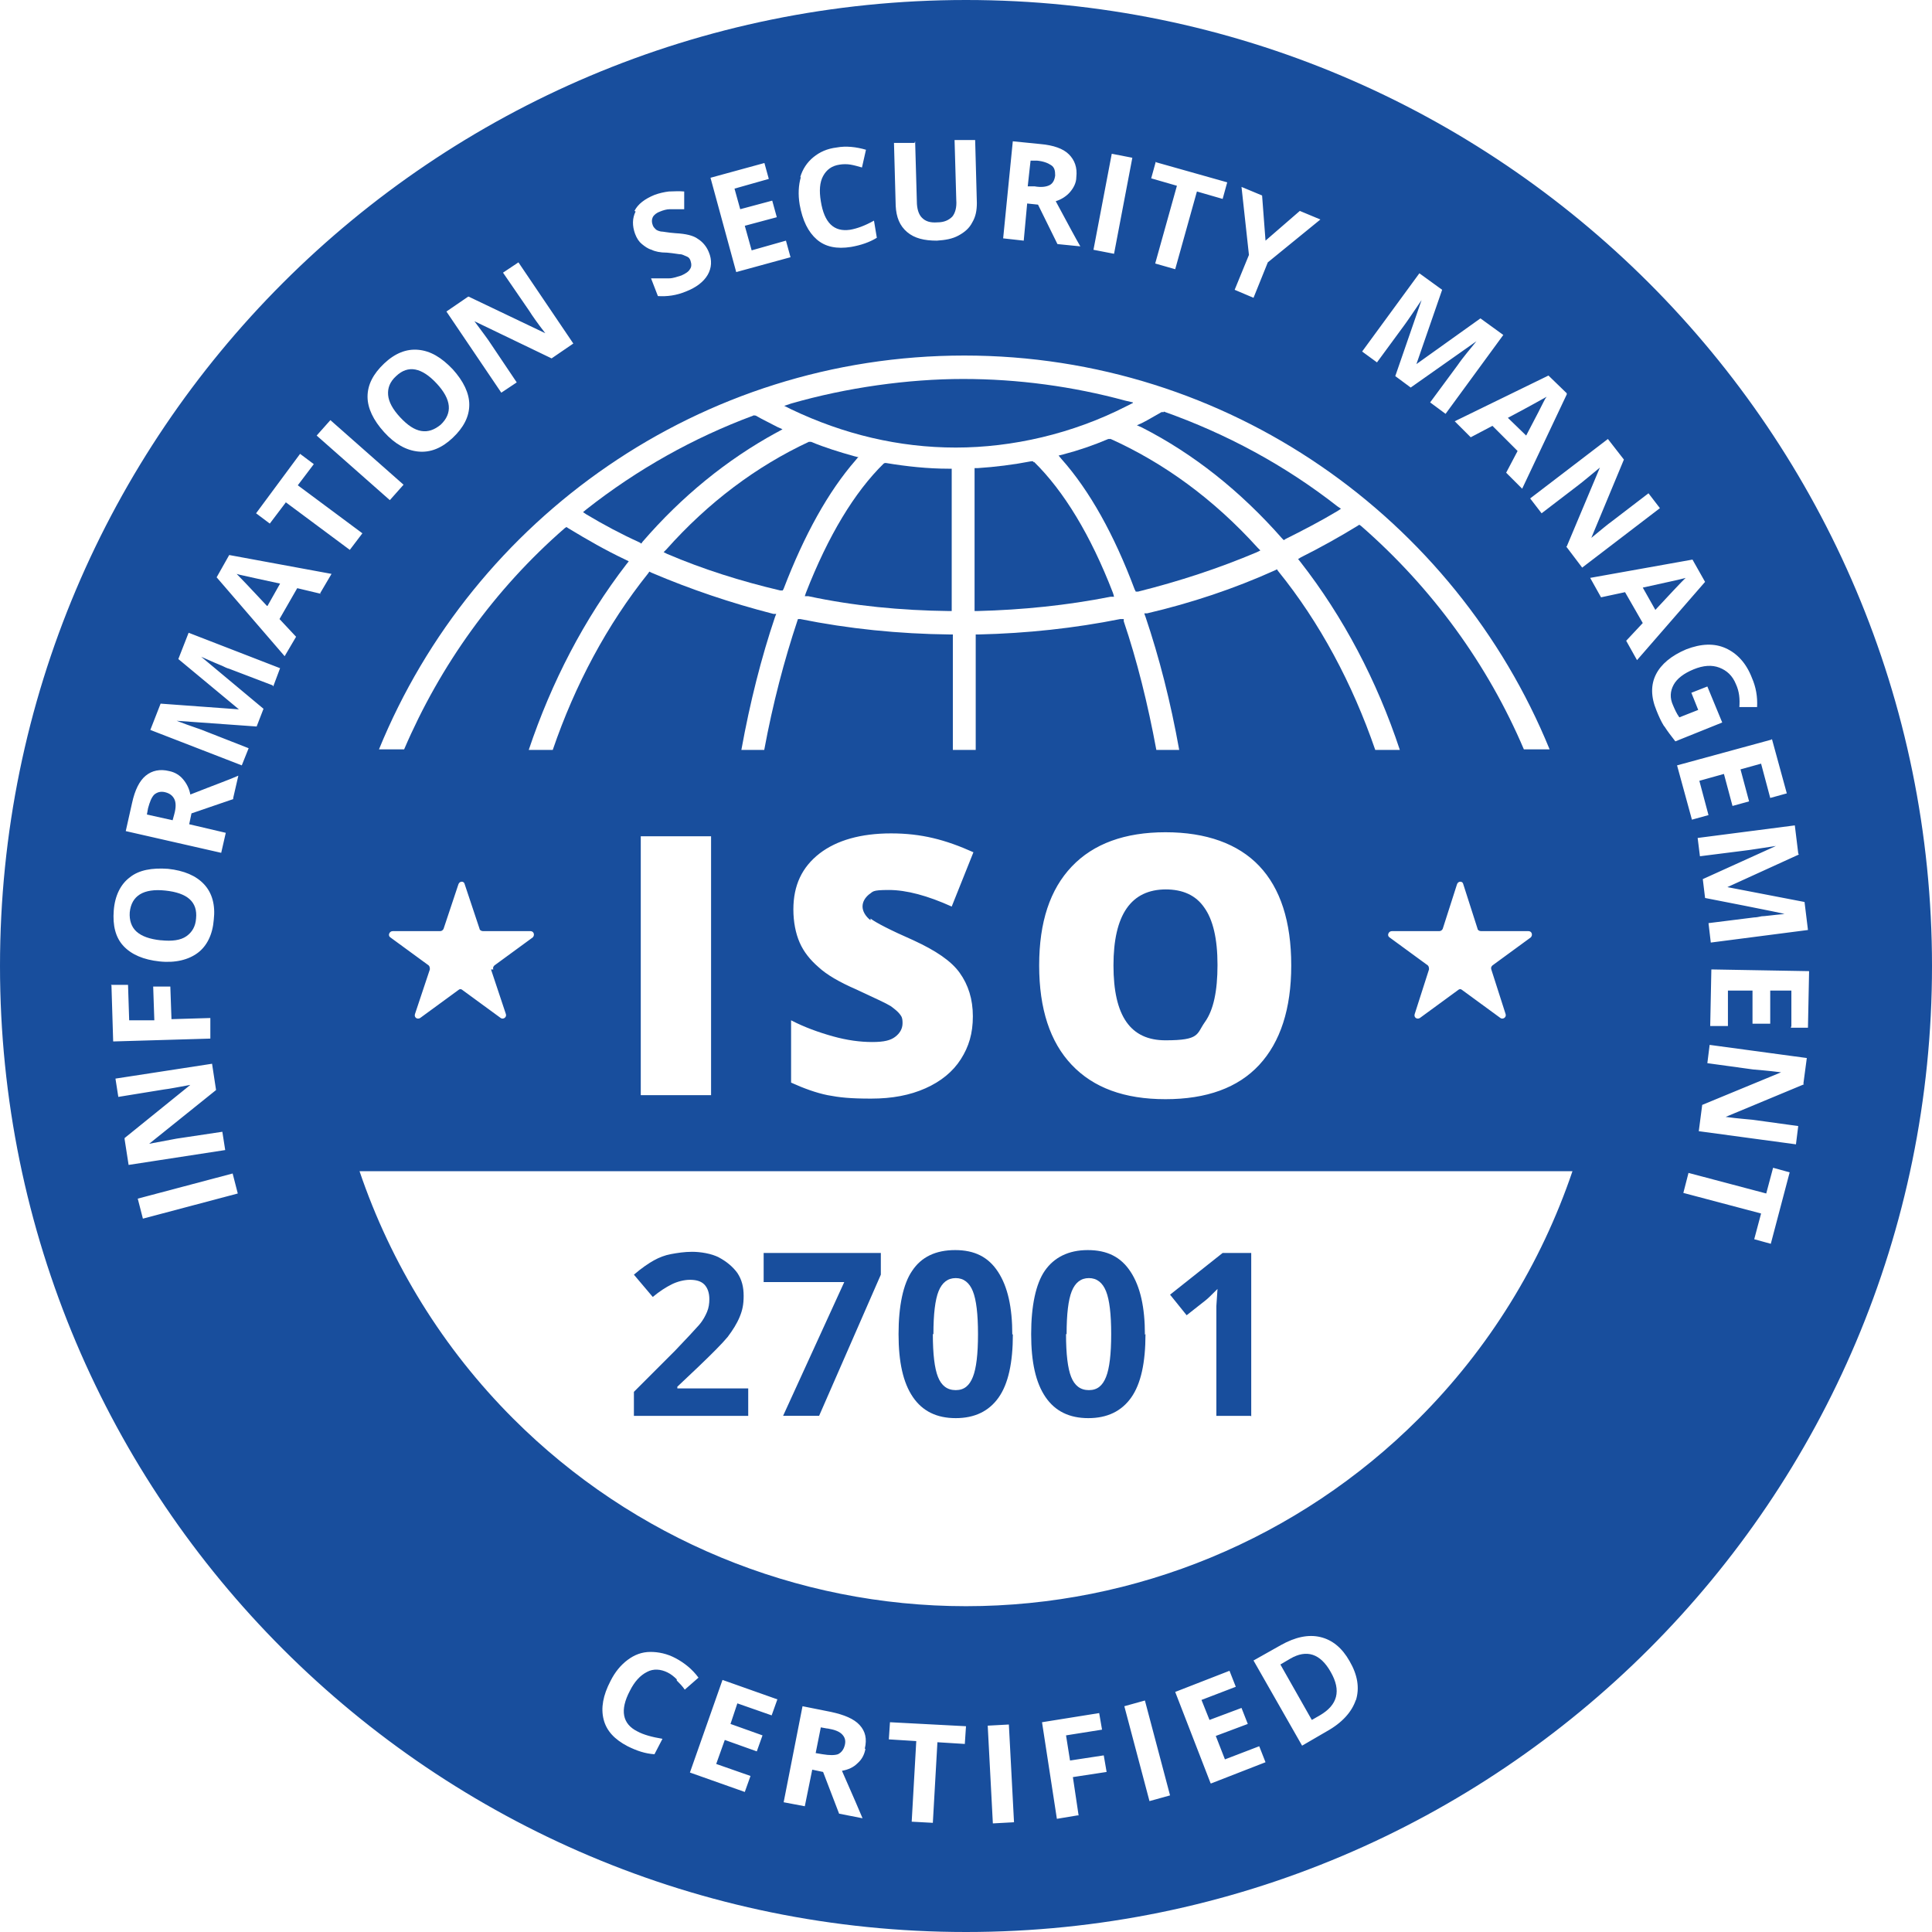 <?xml version="1.0" encoding="UTF-8"?> <svg xmlns="http://www.w3.org/2000/svg" viewBox="3.1 4 338 338" fill="#184e9d"><path d="M292.7 110.7c2.6-2.8 4.1-4.4 4.5-4.8l.8-.8c-1 .3-3.5.8-7.5 1.7l2.2 3.9Z"></path><path d="m49.9 110 2.2-3.9c-3.8-.8-5.9-1.3-6.4-1.4s-.9-.2-1.2-.3c.7.7 2.5 2.6 5.3 5.6Z"></path><path d="M76.8 79.4c1.2.2 2.3-.2 3.4-1.1 2.1-2 1.9-4.4-.7-7.2-2.6-2.8-5-3.3-7.1-1.3-1.1 1-1.5 2.1-1.4 3.3.1 1.2.8 2.5 2.1 3.9s2.5 2.2 3.7 2.4Z"></path><path d="M32 142.6c-.8-.2-1.4 0-1.9.4-.5.5-.8 1.3-1.1 2.4l-.2 1.1 4.5 1 .3-1.1c.3-1.1.3-2 0-2.6-.3-.6-.8-1-1.6-1.2Z"></path><path d="M273.1 74.4c.2-.4.4-.8.6-1-.9.5-3.2 1.8-6.8 3.7l3.2 3.1c1.8-3.4 2.8-5.4 3-5.8Z"></path><path d="M186.7 36.4c.6-.3.9-.9 1-1.7 0-.8-.1-1.4-.7-1.8s-1.4-.7-2.5-.8h-1.1c0-.1-.5 4.5-.5 4.5h1.2c1.1.2 2 .1 2.6-.2Z"></path><path d="M207.1 159.6c-6.1 0-9.2 4.4-9.2 13.3s3 13.1 9.1 13.1 5.4-1.1 6.9-3.2 2.2-5.4 2.2-10-.8-7.9-2.3-10c-1.5-2.2-3.8-3.2-6.8-3.2Z"></path><path d="m147.8 306.4-1.1-.2-.9 4.5 1.2.2c1.2.2 2.1.2 2.7 0 .6-.3 1-.8 1.2-1.6.2-.8 0-1.4-.5-1.9s-1.3-.8-2.5-1Z"></path><path d="m139.1 79.6.9-.5-.9-.4c-1.3-.7-2.6-1.3-3.8-2h-.2c0-.1-.2 0-.2 0-10.5 3.9-20.3 9.4-29.2 16.4l-.6.5.6.4c3 1.8 6.2 3.5 9.3 4.9l.3.2.2-.3c6.9-8 14.8-14.4 23.4-19.1Z"></path><path d="M158.2 85h-.3l-.2.1c-5.1 5-9.7 12.6-13.6 22.6l-.2.6h.6c7.9 1.7 16.2 2.5 24.6 2.6h.5V86h-.5c-3.7 0-7.4-.4-11-1Z"></path><path d="M172.1 4C78.8 4 3.1 79.6 3.1 173s75.7 169 169 169 169-75.7 169-169S265.4 4 172.1 4Zm145.7 149.5-12.5 5.7 13.5 2.6.6 4.9-17 2.2-.4-3.4 8-1c.4 0 .8-.1 1.3-.2.5 0 1.8-.2 4-.4 0-.1-13.9-2.8-13.9-2.8l-.4-3.3 12.8-5.8c-2.7.4-4.5.7-5.4.8l-7.9 1-.4-3.2 17-2.2.6 4.9ZM277.2 73l-7.8 16.5-2.8-2.8 2-3.8-4.4-4.4-3.8 2-2.8-2.8 16.4-8 3.2 3.1ZM264 173.6l2.5 7.8c.2.6-.5 1-.9.7l-6.7-4.9c-.2-.2-.5-.2-.7 0l-6.7 4.9c-.5.3-1.1-.1-.9-.7l2.5-7.8c0-.2 0-.5-.2-.7l-6.7-4.9c-.5-.3-.2-1.1.4-1.1h8.3c.3 0 .5-.2.6-.4l2.5-7.8c.2-.6 1-.6 1.1 0l2.5 7.8c0 .2.3.4.6.4h8.3c.6 0 .8.7.4 1.1l-6.7 4.9c-.2.2-.3.4-.2.7Zm5.7-38.5c-6.3-14.8-16-28.2-28.5-39.1l-.3-.2-.3.2c-3.1 1.9-6.5 3.8-9.9 5.5l-.5.3.4.5c7.5 9.6 13.4 20.8 17.4 32.9h-4.3c-4-11.6-9.7-22.3-17-31.3l-.2-.3-.4.2c-7.1 3.2-14.6 5.7-22.3 7.5h-.5c0 .1.2.6.2.6 2.4 7.1 4.4 14.9 5.9 23.3h-4c-1.5-8.1-3.4-15.7-5.7-22.5v-.4h-.6c-8 1.6-16.3 2.5-24.8 2.7h-.5v20.2h-4V115h-.5c-9-.1-17.8-1-26.2-2.7h-.4l-.1.3c-2.3 6.9-4.3 14.5-5.8 22.6h-4c1.5-8.3 3.5-16.2 5.9-23.3l.2-.5h-.5c-7.4-1.9-14.5-4.3-21.3-7.2l-.4-.2-.2.3c-7.2 9-12.8 19.5-16.7 30.9h-4.2c4-11.9 9.7-22.9 17.1-32.5l.4-.5-.6-.3c-3.4-1.6-6.7-3.5-10-5.5l-.3-.2-.3.2c-12.3 10.7-21.8 24-28.1 38.7h-4.4c16.5-40.4 56.2-68.9 102.4-68.9s85.9 28.5 102.4 68.9h-4.3ZM229 172.9c0 7.6-1.9 13.4-5.6 17.4-3.7 4-9.2 6-16.4 6s-12.6-2-16.4-6-5.7-9.8-5.7-17.4 1.9-13.3 5.7-17.3c3.8-4 9.3-6 16.4-6s12.7 2 16.4 5.9 5.6 9.7 5.6 17.4Zm-73.6-8.2c.9.7 3.4 2 7.5 3.8 3.9 1.8 6.6 3.6 8.1 5.7s2.3 4.6 2.3 7.6-.7 5.3-2.1 7.5c-1.4 2.2-3.5 3.9-6.2 5.1-2.7 1.2-5.8 1.8-9.5 1.8s-5.5-.2-7.6-.6c-2-.4-4.2-1.2-6.4-2.2v-10.9c2.3 1.2 4.8 2.1 7.3 2.8 2.5.7 4.8 1 6.9 1s3.2-.3 4-.9c.8-.6 1.3-1.4 1.3-2.4s-.2-1.2-.5-1.6-.9-.9-1.6-1.4c-.8-.5-2.8-1.4-6-2.9-3-1.3-5.2-2.6-6.6-3.9-1.5-1.3-2.6-2.7-3.3-4.3s-1.1-3.6-1.1-5.8c0-4.2 1.5-7.4 4.6-9.8 3-2.3 7.2-3.5 12.5-3.5s9.5 1.1 14.4 3.3l-3.8 9.5c-4.2-1.9-7.9-2.9-11-2.9s-2.7.3-3.5.8c-.7.6-1.1 1.3-1.1 2.1s.5 1.7 1.4 2.4Zm-27.9-14.4v45.3h-12.3v-45.3h12.3ZM89 173.6l2.6 7.8c.2.6-.5 1-.9.7l-6.7-4.9c-.2-.2-.5-.2-.7 0l-6.7 4.9c-.5.3-1.1-.1-.9-.7l2.6-7.8c0-.2 0-.5-.2-.7l-6.7-4.9c-.5-.3-.2-1.1.4-1.1h8.3c.3 0 .5-.2.6-.4l2.6-7.8c.2-.6 1-.6 1.1 0l2.6 7.8c0 .2.3.4.6.4h8.3c.6 0 .8.7.4 1.1l-6.7 4.9c-.2.2-.3.4-.2.7ZM251.4 51.8l4 2.9-4.5 13 11.2-8 4 2.9L256 76.4l-2.7-2 4.8-6.5c.2-.3.5-.7.8-1.1.3-.4 1.1-1.4 2.5-3.1l-11.5 8.1-2.7-2 4.6-13.3c-1.5 2.2-2.5 3.7-3.1 4.5l-4.7 6.4-2.6-1.9 10.1-13.8Zm-31.1-15.1 3.6 1.5.6 7.9 6-5.2 3.6 1.5-9.2 7.5-2.5 6.2-3.3-1.4 2.5-6.1-1.3-11.9Zm-14.9-4.3 12.4 3.5-.8 2.9-4.5-1.3-3.8 13.6-3.5-1 3.8-13.6-4.5-1.3.8-2.9Zm-7.8-1.5 3.6.7-3.2 16.8-3.6-.7 3.2-16.8Zm-17.5-2.2 5 .5c2.3.2 4 .8 5 1.8s1.5 2.3 1.3 4c0 1-.5 1.9-1.1 2.6s-1.5 1.3-2.5 1.6c2.2 4.1 3.6 6.7 4.3 7.9l-4-.4-3.4-6.9-1.9-.2-.6 6.5-3.6-.4 1.7-17.1Zm-16.9 0 .3 10.5c0 1.3.3 2.3.9 2.9s1.4.9 2.7.8c1.2 0 2-.4 2.6-1 .5-.6.8-1.6.7-2.9l-.3-10.5h3.6c0-.1.3 11 .3 11 0 1.3-.2 2.4-.8 3.4-.5 1-1.3 1.7-2.4 2.3s-2.3.8-3.8.9c-2.2 0-3.9-.4-5.2-1.5-1.3-1.1-1.9-2.6-2-4.6l-.3-11h3.6ZM143.1 35c.4-1.4 1.2-2.6 2.3-3.5 1.1-.9 2.4-1.5 4.1-1.7 1.6-.3 3.4-.1 5.1.4l-.7 3.1c-.7-.2-1.4-.4-2-.5s-1.3-.1-1.9 0c-1.4.2-2.3.9-2.9 2-.6 1.1-.7 2.6-.4 4.4.6 3.8 2.3 5.4 5.1 5 1.2-.2 2.6-.7 4.2-1.6l.5 3c-1.3.8-2.8 1.3-4.5 1.6-2.5.4-4.5 0-6-1.3s-2.5-3.3-3-6.1c-.3-1.8-.2-3.4.2-4.8Zm-6.3-2.6.8 2.9-6 1.7 1 3.6 5.6-1.5.8 2.9-5.6 1.5 1.2 4.3 6-1.7.8 2.9-9.5 2.6-4.5-16.5 9.5-2.6Zm-22.7 8.5c.6-1.2 1.8-2.1 3.5-2.8.8-.3 1.7-.5 2.5-.6.8 0 1.7-.1 2.7 0v3.1h-2.5c-.6 0-1.2.2-1.7.4-.6.2-1.1.6-1.3 1-.2.4-.2.9 0 1.4.1.3.3.5.5.7.2.2.5.3.9.4.4 0 1.2.2 2.6.3 1.8.1 3.1.4 3.9 1 .8.5 1.5 1.3 1.9 2.3.6 1.4.5 2.8-.2 4-.7 1.2-2 2.2-3.8 2.9-1.7.7-3.3.9-4.9.8l-1.2-3.1h3.1c.8 0 1.5-.3 2.2-.5.7-.3 1.3-.7 1.5-1.1.3-.4.3-.9.1-1.5-.1-.3-.3-.6-.6-.7s-.6-.3-1-.4c-.4 0-1.3-.2-2.5-.3-1.2 0-2.1-.2-2.7-.5-.7-.2-1.2-.6-1.7-1s-.9-1-1.2-1.8c-.5-1.4-.5-2.7.1-3.9Zm-29 15 13.4 6.4c-1.4-1.8-2.3-3.1-2.8-3.9l-4.6-6.7 2.7-1.8 9.6 14.2-3.8 2.6-13.5-6.5c1.4 1.9 2.4 3.2 2.9 4l4.5 6.7-2.7 1.8-9.6-14.2 3.8-2.6ZM70.3 67.6c1.9-1.8 3.9-2.6 6-2.4s4 1.3 6 3.4c1.9 2.1 2.9 4.2 2.9 6.2 0 2.1-1 4-2.9 5.8-1.9 1.8-3.9 2.6-6 2.4s-4.1-1.3-6-3.4-2.9-4.2-2.9-6.2c0-2.1 1-4 2.9-5.8Zm-9.4 9.9 12.8 11.3-2.4 2.7-12.8-11.3 2.4-2.7ZM23 163.3c.2-2.6 1.2-4.6 2.8-5.8 1.6-1.3 3.9-1.7 6.7-1.5 2.8.3 4.9 1.2 6.3 2.7 1.4 1.5 2 3.6 1.7 6.2-.2 2.6-1.2 4.6-2.8 5.8s-3.9 1.8-6.7 1.5c-2.8-.3-4.9-1.2-6.3-2.7-1.4-1.5-1.9-3.6-1.7-6.2Zm-.5 13h3l.2 6.2h4.4c0-.1-.2-5.9-.2-5.9h3l.2 5.7 6.8-.2v3.6c.1 0-17 .5-17 .5l-.3-9.8Zm2.4 26.8 11.5-9.3c-2.2.4-3.7.7-4.6.8l-8 1.3-.5-3.2 16.9-2.6.7 4.6-11.7 9.4c2.2-.4 3.8-.7 4.8-.9l8-1.2.5 3.2-16.9 2.6-.7-4.5Zm3.2 14.1-.9-3.5 16.6-4.4.9 3.5-16.6 4.4Zm15.8-73.4-7.3 2.5-.4 1.9 6.4 1.5-.8 3.5-16.7-3.8 1.1-4.9c.5-2.3 1.3-3.9 2.4-4.8 1.1-.9 2.5-1.2 4.1-.8 1 .2 1.8.7 2.4 1.4.6.7 1.1 1.6 1.3 2.7 4.3-1.7 7.1-2.7 8.4-3.3l-.9 3.9Zm6.9-19.9-7.6-2.9c-.4-.1-.8-.3-1.2-.5-.5-.2-1.7-.7-3.7-1.6l10.9 9.1-1.2 3.1-14-1c2.6 1 4.3 1.5 5.2 1.9l7.4 2.9-1.2 3-16-6.2 1.8-4.6 13.7 1-10.6-8.8 1.8-4.6 16 6.2-1.2 3.2Zm8.5-16-4.2-1-3.1 5.4 2.9 3.1-2 3.4L41 105l2.2-3.9 17.9 3.3-2 3.4Zm-6.2-16-2.8 3.7-2.4-1.8 7.7-10.4 2.4 1.8-2.8 3.7 11.3 8.4-2.2 2.9L53 91.8Zm68.4 205.9c-.5-.5-1-.9-1.6-1.2-1.2-.6-2.5-.7-3.6-.1-1.2.6-2.2 1.7-3 3.3-1.8 3.4-1.3 5.8 1.3 7.1 1.1.6 2.6 1 4.4 1.3l-1.4 2.7c-1.6-.1-3.1-.6-4.7-1.4-2.3-1.2-3.7-2.7-4.2-4.7s-.1-4.2 1.2-6.7c.8-1.6 1.8-2.8 3-3.7 1.2-.9 2.5-1.4 4-1.4 1.4 0 2.9.3 4.4 1.1 1.5.8 2.9 1.9 4 3.4l-2.4 2.1c-.4-.6-.9-1.1-1.4-1.6Zm16.6 6.3-6-2.1-1.2 3.6 5.6 2-1 2.8-5.6-2-1.5 4.2 6 2.1-1 2.8-9.6-3.4 5.7-16.2 9.6 3.4-1 2.8Zm16.4 5.9c-.2 1-.6 1.8-1.4 2.5-.7.7-1.6 1.1-2.7 1.3 1.9 4.3 3.1 7.1 3.6 8.3l-4.1-.8-2.8-7.3-1.9-.4-1.3 6.4-3.7-.7 3.3-16.8 5 1c2.3.5 4 1.2 5 2.3 1 1.1 1.3 2.4.9 4.1Zm17.4-.9-4.8-.3-.8 14.1-3.7-.2.8-14.1-4.8-.3.2-3 13.3.7-.2 3Zm4.9 13.9-.9-17.1 3.7-.2.9 17.1-3.7.2Zm14.8-1.4-3.6.6-2.6-16.9 10-1.6.5 2.9-6.3 1 .7 4.4 5.9-.9.5 2.9-5.9.9 1 6.7Zm12.6-2.5-4.4-16.6 3.6-1 4.4 16.6-3.6 1Zm10.7-3.1-6.2-16 9.5-3.7 1.1 2.8-6 2.3 1.4 3.5 5.6-2.1 1.1 2.8-5.6 2.1 1.6 4.1 6-2.3 1.1 2.8-9.5 3.7Zm25.4-14.6c-.7 2.1-2.4 4-5.1 5.5l-4.3 2.5-8.5-14.9 4.8-2.7c2.5-1.4 4.8-1.9 6.9-1.4 2.1.5 3.8 1.9 5.1 4.2 1.4 2.4 1.8 4.7 1.1 6.9Zm11-49.2c-21 21-49.5 32.8-79.2 32.8s-58.2-11.8-79.2-32.8c-12.3-12.3-21.4-27.1-26.9-43.3h212.2c-5.5 16.2-14.6 31-26.9 43.3Zm25.9-152.6 5.8-13.8c-1.7 1.4-3 2.5-3.8 3.1l-6.4 4.9-2-2.6 13.6-10.4 2.8 3.6-5.7 13.7c1.7-1.4 2.9-2.4 3.6-2.9l6.4-4.9 2 2.6-13.6 10.4-2.8-3.7Zm12.3 19.9-1.9-3.4 2.9-3.1-3.1-5.4-4.2.9-1.9-3.4 17.9-3.2 2.2 3.9-12 13.8Zm4.7 11.5c-.5-.8-.9-1.7-1.3-2.7-1-2.4-1-4.5-.1-6.3s2.7-3.3 5.3-4.4c2.6-1 4.9-1.1 6.9-.2s3.6 2.6 4.6 5.2c.7 1.6 1 3.3.9 5.1h-3.1c.1-1.4 0-2.7-.6-4-.6-1.5-1.6-2.4-2.9-2.9-1.3-.5-2.8-.4-4.5.3-1.7.7-2.9 1.6-3.5 2.7-.6 1.1-.7 2.3-.1 3.6.3.7.6 1.4 1.1 2.1l3.3-1.3-1.2-3 2.8-1.1 2.6 6.3-8.2 3.3c-.7-.9-1.4-1.8-1.9-2.6Zm18.9 2.3 2.6 9.5-2.9.8-1.6-6-3.6 1 1.5 5.6-2.9.8-1.5-5.6-4.3 1.2 1.6 6-2.9.8-2.6-9.5 16.5-4.5Zm-.2 88.3-2.9-.8 1.2-4.5-13.6-3.6.9-3.5 13.6 3.6 1.2-4.5 2.9.8-3.3 12.5Zm5.8-27.9-13.7 5.7c2.2.3 3.8.4 4.7.5l8 1.1-.4 3.2-17-2.3.6-4.6 13.8-5.7c-2.3-.3-3.9-.4-4.9-.5l-8-1.1.4-3.2 17 2.3-.6 4.5Zm-2.2-10.2v-6.2h-3.7v5.8h-3.1v-5.8h-4.3v6.2h-3.1l.2-9.9 17.1.3-.2 9.9h-3Z"></path><path d="m153.3 84-.8-.2c-2.5-.7-5.1-1.5-7.5-2.5h-.4c-9.2 4.3-17.6 10.6-24.9 18.8l-.5.5.6.3c6.3 2.7 13 4.8 19.8 6.4h.4c0 .1.2-.3.2-.3 3.6-9.4 7.8-17 12.6-22.5l.5-.6Z"></path><path d="m184 84.9-.2-.2h-.3c-3.1.6-6.3 1-9.4 1.2h-.5v25h.5c7.9-.2 15.7-1 23.3-2.5h.6c0-.1-.2-.7-.2-.7-3.9-10.1-8.6-17.8-13.8-22.9Z"></path><path d="m201.3 74.4-1.3-.3c-9.2-2.5-18.8-3.8-28.4-3.8s-20.4 1.5-30.1 4.3l-1.2.4 1.2.6c9.2 4.4 18.9 6.7 28.8 6.7s20.4-2.4 29.8-7.2l1.2-.6Z"></path><path d="M197.4 80.8h-.4c-2.6 1.1-5.2 2-7.9 2.7l-.8.2.5.6c4.9 5.5 9.2 13.2 12.8 22.8l.2.4h.4c7.2-1.8 14.2-4.1 20.8-6.9l.6-.3-.5-.5c-7.6-8.4-16.3-14.8-25.9-19.1Z"></path><path d="M206.7 76.1h-.4c-1.1.6-2.2 1.3-3.4 1.9l-.9.4.9.4c9 4.6 17.2 11.1 24.5 19.4l.3.3.3-.2c3-1.5 6.1-3.1 9.1-4.9l.6-.4-.6-.4c-9.2-7.2-19.4-12.7-30.4-16.6Z"></path><path d="m228.8 294.2-1.7 1 5.5 9.7 1.4-.8c3.1-1.8 3.8-4.3 1.9-7.6-1.8-3.2-4.2-4-7.1-2.3Z"></path><path d="M31.3 168.5c1.9.2 3.4 0 4.4-.7s1.6-1.7 1.7-3.1c.3-2.9-1.5-4.5-5.4-4.9-3.8-.4-5.9.9-6.2 3.8-.1 1.4.3 2.6 1.2 3.4.9.8 2.3 1.3 4.2 1.5Z"></path><path d="M134 251.7h-20v-4.2l7.2-7.2c2.1-2.2 3.5-3.7 4.2-4.5.7-.8 1.1-1.6 1.4-2.3.3-.7.4-1.5.4-2.2 0-1.1-.3-2-.9-2.6-.6-.6-1.5-.8-2.5-.8s-2.2.3-3.2.8-2.1 1.2-3.3 2.2L114 227c1.4-1.2 2.6-2 3.5-2.5.9-.5 1.9-.9 3-1.1s2.3-.4 3.7-.4 3.4.3 4.7 1 2.4 1.6 3.2 2.7c.8 1.2 1.1 2.5 1.1 4s-.2 2.5-.7 3.7c-.5 1.2-1.2 2.3-2.1 3.5-1 1.2-2.7 2.9-5.1 5.2l-3.7 3.5v.3H134v5.1Z"></path><path d="m140.1 251.7 10.7-23.4h-14.1v-5.1h20.5v3.8l-10.8 24.7h-6.3Z"></path><path d="M180.3 237.4c0 5-.8 8.7-2.5 11.1s-4.2 3.6-7.5 3.6-5.8-1.2-7.5-3.7c-1.7-2.5-2.5-6.1-2.5-11s.8-8.8 2.4-11.1c1.6-2.4 4.1-3.6 7.5-3.6s5.8 1.2 7.5 3.8 2.5 6.2 2.5 11Zm-14 0c0 3.5.3 6 .9 7.5s1.6 2.3 3.1 2.3 2.4-.8 3-2.3.9-4 .9-7.5-.3-6-.9-7.5-1.6-2.3-3-2.3-2.4.8-3 2.3c-.6 1.5-.9 4-.9 7.5Z"></path><path d="M203.5 237.4c0 5-.8 8.7-2.5 11.1s-4.2 3.6-7.5 3.6-5.8-1.2-7.5-3.7-2.5-6.1-2.5-11 .8-8.8 2.4-11.1 4.1-3.6 7.5-3.6 5.8 1.2 7.5 3.8 2.5 6.2 2.5 11Zm-13.9 0c0 3.5.3 6 .9 7.5s1.6 2.3 3.1 2.3 2.4-.8 3-2.3.9-4 .9-7.5-.3-6-.9-7.5-1.6-2.3-3-2.3-2.4.8-3 2.3-.9 4-.9 7.5Z"></path><path d="M221.9 251.7h-6v-19.2l.2-3c-1 1-1.7 1.7-2.1 2l-3.3 2.6-2.9-3.6 9.2-7.3h5v28.6Z"></path></svg> 